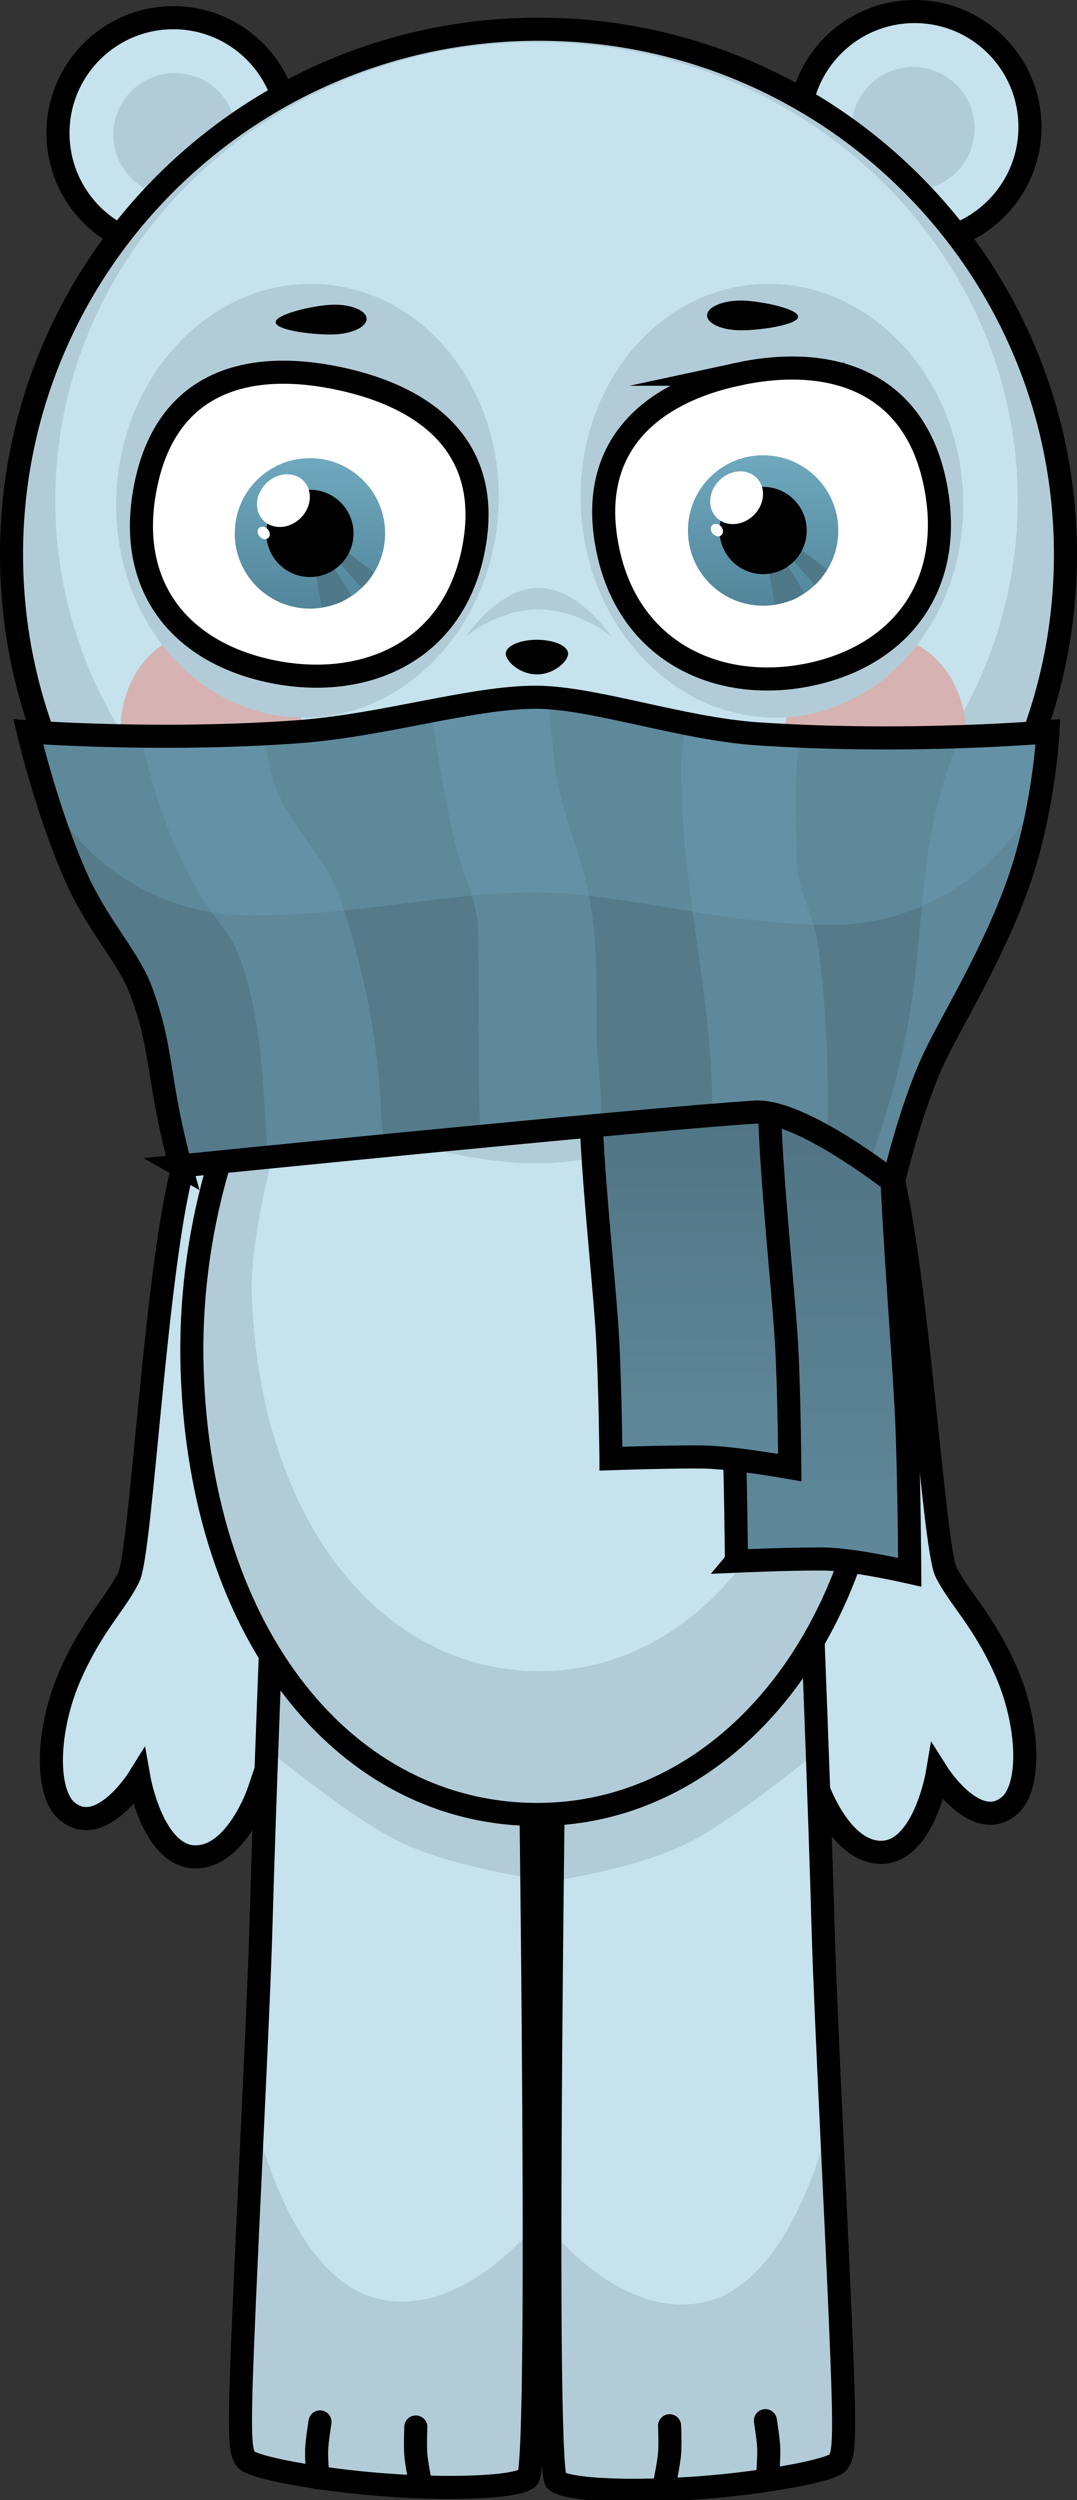 <svg version="1.1" xmlns="http://www.w3.org/2000/svg" xmlns:xlink="http://www.w3.org/1999/xlink" width="116.714" height="270.697" viewBox="0,0,116.714,270.697"><rect x="0" y="0" width="116.714" height="270.697" fill="#333333" stroke="none"/><defs><linearGradient x1="214.948" y1="114.207" x2="214.948" y2="130.501" gradientUnits="userSpaceOnUse" id="color-1"><stop offset="0" stop-color="#6fa9bf"/><stop offset="1" stop-color="#52859a"/></linearGradient><linearGradient x1="264.059" y1="113.893" x2="264.059" y2="130.187" gradientUnits="userSpaceOnUse" id="color-2"><stop offset="0" stop-color="#6fa9bf"/><stop offset="1" stop-color="#52859a"/></linearGradient><linearGradient x1="269.451" y1="179.228" x2="269.451" y2="234.831" gradientUnits="userSpaceOnUse" id="color-3"><stop offset="0" stop-color="#4e7180"/><stop offset="1" stop-color="#5f899b"/></linearGradient><linearGradient x1="256.118" y1="178.895" x2="256.118" y2="223.498" gradientUnits="userSpaceOnUse" id="color-4"><stop offset="0" stop-color="#4e7180"/><stop offset="1" stop-color="#5f899b"/></linearGradient></defs><g transform="translate(-181.361,-64.602)"><g data-paper-data="{&quot;isPaintingLayer&quot;:true}" fill-rule="nonzero" stroke-linejoin="miter" stroke-miterlimit="10" stroke-dasharray="" stroke-dashoffset="0" style="mix-blend-mode: normal"><g data-paper-data="{&quot;index&quot;:null}" stroke="#000000" stroke-linecap="butt"><path d="M280.477,65.852c6.904,0 12.5,5.596 12.5,12.5c0,6.904 -5.596,12.5 -12.5,12.5c-6.904,0 -12.5,-5.596 -12.5,-12.5c0,-6.904 5.596,-12.5 12.5,-12.5z" fill="#c5e2ed" stroke-width="2.5"/><path d="M280.31,71.852c3.682,0 6.667,2.985 6.667,6.667c0,3.682 -2.985,6.667 -6.667,6.667c-3.682,0 -6.667,-2.985 -6.667,-6.667c0,-3.682 2.985,-6.667 6.667,-6.667z" fill="#b2ccd7" stroke-width="0"/></g><g stroke="#000000" stroke-linecap="butt"><path d="M212.644,79.019c0,6.904 -5.596,12.5 -12.5,12.5c-6.904,0 -12.5,-5.596 -12.5,-12.5c0,-6.904 5.596,-12.5 12.5,-12.5c6.904,0 12.5,5.596 12.5,12.5z" fill="#c5e2ed" stroke-width="2.5"/><path d="M206.977,79.186c0,3.682 -2.985,6.667 -6.667,6.667c-3.682,0 -6.667,-2.985 -6.667,-6.667c0,-3.682 2.985,-6.667 6.667,-6.667c3.682,0 6.667,2.985 6.667,6.667z" fill="#b2ccd7" stroke-width="0"/></g><path d="M271.39,183.542c2.92,0.06 4.727,1.651 6.228,6.698c3.065,10.307 4.872,41.738 6.26,44.554c1.392,2.824 4.002,5.155 6.448,10.639c2.578,5.782 2.832,12.646 0.42,14.685c-3.624,3.065 -7.8,-3.549 -7.8,-3.549c0,0 -1.416,8.439 -5.974,8.588c-4.528,0.148 -7.017,-7.072 -7.017,-7.072c0,0 -3.958,6.891 -8.421,3.979c-3.843,-2.508 0.495,-12.821 0.495,-12.821c0,0 -6.77,0.536 -7.788,-3.551c-0.958,-3.844 6.208,-7.69 9.219,-9.802c2.472,-1.734 -0.062,-35.947 1.933,-44.603c1.153,-5.005 2.734,-7.814 6,-7.746z" data-paper-data="{&quot;index&quot;:null}" fill="#c5e2ed" stroke="#000000" stroke-width="2.5" stroke-linecap="butt"/><path d="M213.502,191.701c2.056,8.642 -0.233,42.871 2.251,44.588c3.025,2.09 10.219,5.885 9.288,9.736c-0.989,4.094 -7.763,3.606 -7.763,3.606c0,0 4.412,10.282 0.587,12.817c-4.442,2.944 -8.449,-3.919 -8.449,-3.919c0,0 -2.437,7.238 -6.967,7.122c-4.559,-0.116 -6.035,-8.545 -6.035,-8.545c0,0 -4.129,6.643 -7.775,3.605c-2.426,-2.022 -2.222,-8.888 0.315,-14.688c2.406,-5.501 5,-7.851 6.371,-10.685c1.368,-2.826 2.95,-34.269 5.941,-44.598c1.464,-5.057 3.26,-6.661 6.18,-6.742c3.265,-0.091 4.866,2.707 6.055,7.703z" data-paper-data="{&quot;index&quot;:null}" fill="#c5e2ed" stroke="#000000" stroke-width="2.5" stroke-linecap="butt"/><g data-paper-data="{&quot;index&quot;:null}" stroke="#000000" stroke-linecap="butt"><path d="M257.327,333.95c-7.121,0.544 -14.455,0.322 -15.701,-0.752c-1.526,-1.316 0,-96.437 0,-96.437h27.632c0,0 0.925,22.972 1.301,36.573c0.266,9.629 1.492,32.695 2.003,45.627c0.4,10.115 0.248,11.473 -0.395,12.262c-0.705,0.864 -7.827,2.191 -14.84,2.727z" fill="#c5e2ed" stroke-width="0"/><path d="M269.769,249.979c0.051,1.377 0.158,4.279 0.158,4.279c0,0 -7.774,6.445 -13.313,9.522c-5.539,3.076 -15.257,4.466 -15.257,4.466l0.269,-31.485h27.632c0,0 0.232,5.759 0.511,13.218z" fill="#b2ccd7" stroke-width="0"/><path d="M257.327,333.95c-7.121,0.544 -14.455,0.322 -15.701,-0.752c-0.445,-0.384 -0.67,-27.289 -0.67,-27.289c0,0 7.801,10.097 16.953,7.896c9.933,-2.389 13.603,-20.718 13.603,-20.718c0,0 0.869,21.303 1.049,25.875c0.4,10.115 0.248,11.473 -0.395,12.262c-0.705,0.864 -7.827,2.191 -14.84,2.727z" fill="#b2ccd7" stroke-width="0"/><path d="M257.327,333.95c-7.121,0.544 -14.455,0.322 -15.701,-0.752c-1.526,-1.316 0,-96.437 0,-96.437h27.632c0,0 0.925,22.972 1.301,36.573c0.266,9.629 1.492,32.695 2.003,45.627c0.4,10.115 0.248,11.473 -0.395,12.262c-0.705,0.864 -7.827,2.191 -14.84,2.727z" fill="none" stroke-width="2.5"/></g><g stroke="#000000" stroke-linecap="butt"><path d="M208.036,330.91c-0.644,-0.789 -0.795,-2.147 -0.395,-12.262c0.511,-12.931 1.737,-35.998 2.003,-45.627c0.376,-13.602 1.301,-36.573 1.301,-36.573h27.632c0,0 1.526,95.12 0,96.437c-1.245,1.074 -8.58,1.296 -15.701,0.752c-7.012,-0.536 -14.134,-1.863 -14.84,-2.727z" fill="#c5e2ed" stroke-width="0"/><path d="M210.945,236.448h27.632l0.269,31.485c0,0 -9.718,-1.39 -15.257,-4.466c-5.539,-3.076 -13.313,-9.522 -13.313,-9.522c0,0 0.107,-2.902 0.158,-4.279c0.279,-7.459 0.511,-13.218 0.511,-13.218z" fill="#b2ccd7" stroke-width="0"/><path d="M208.036,330.91c-0.644,-0.789 -0.795,-2.147 -0.395,-12.262c0.181,-4.572 1.049,-25.875 1.049,-25.875c0,0 3.67,18.329 13.603,20.718c9.152,2.201 16.953,-7.896 16.953,-7.896c0,0 -0.225,26.905 -0.67,27.289c-1.245,1.074 -8.58,1.296 -15.701,0.752c-7.012,-0.536 -14.134,-1.863 -14.84,-2.727z" fill="#b2ccd7" stroke-width="0"/><path d="M208.036,330.91c-0.644,-0.789 -0.795,-2.147 -0.395,-12.262c0.511,-12.931 1.737,-35.998 2.003,-45.627c0.376,-13.602 1.301,-36.573 1.301,-36.573h27.632c0,0 1.526,95.12 0,96.437c-1.245,1.074 -8.58,1.296 -15.701,0.752c-7.012,-0.536 -14.134,-1.863 -14.84,-2.727z" fill="none" stroke-width="2.5"/></g><g stroke="#000000" stroke-linecap="butt"><path d="M277.01,211.944c0,28.943 -16.751,49.117 -37.414,49.117c-20.663,0 -36.497,-19.233 -37.414,-48.176c-0.917,-28.928 16.751,-56.637 37.414,-56.637c20.663,0 37.414,26.753 37.414,55.697z" fill="#b2ccd7" stroke-width="0"/><path d="M271.05,203.702c0,24.66 -13.971,41.848 -31.206,41.848c-17.235,0 -30.441,-16.387 -31.206,-41.047c-0.219,-7.054 3.765,-20.378 3.765,-20.378c0,0 16.282,6.591 27.441,6.434c11.159,-0.157 27.06,-7.225 27.06,-7.225c0,0 4.147,13.257 4.147,20.369z" fill="#c5e2ed" stroke-width="0"/><path d="M277.01,211.944c0,28.943 -16.751,49.117 -37.414,49.117c-20.663,0 -36.497,-19.233 -37.414,-48.176c-0.917,-28.928 16.751,-56.637 37.414,-56.637c20.663,0 37.414,26.753 37.414,55.697z" fill="none" stroke-width="2.5"/></g><g stroke-linecap="butt"><g stroke="#000000"><path d="M296.824,124.636c0,31.409 -25.568,56.872 -57.107,56.872c-31.539,0 -57.107,-25.462 -57.107,-56.872c0,-31.409 25.568,-56.872 57.107,-56.872c31.539,0 57.107,25.462 57.107,56.872z" fill="#b2ccd7" stroke-width="0"/><path d="M291.654,118.761c0,27.386 -23.349,49.587 -52.151,49.587c-28.802,0 -52.151,-22.201 -52.151,-49.587c0,-27.386 23.349,-49.587 52.151,-49.587c28.802,0 52.151,22.201 52.151,49.587z" fill="#c5e2ed" stroke-width="0"/><path d="M296.824,124.636c0,31.409 -25.568,56.872 -57.107,56.872c-31.539,0 -57.107,-25.462 -57.107,-56.872c0,-31.409 25.568,-56.872 57.107,-56.872c31.539,0 57.107,25.462 57.107,56.872z" fill="none" stroke-width="2.5"/></g><path d="M213.078,139.711c2.737,5.866 1.069,12.877 -3.725,15.661c-4.795,2.783 -10.901,0.284 -13.638,-5.581c-2.737,-5.866 -1.069,-12.877 3.725,-15.661c4.795,-2.783 10.901,-0.284 13.638,5.581z" fill="#d6b2b2" stroke="none" stroke-width="0"/><path d="M281.029,134.599c4.795,2.783 6.463,9.795 3.725,15.661c-2.737,5.866 -8.844,8.365 -13.638,5.581c-4.795,-2.783 -6.463,-9.795 -3.725,-15.661c2.737,-5.866 8.844,-8.365 13.638,-5.581z" data-paper-data="{&quot;index&quot;:null}" fill="#d6b2b2" stroke="none" stroke-width="0"/></g><path d="M262.979,95.413c11.396,-1.04 21.544,8.597 22.666,21.525c1.123,12.927 -7.205,24.25 -18.601,25.289c-11.396,1.04 -21.544,-8.597 -22.666,-21.525c-1.123,-12.927 7.205,-24.25 18.601,-25.289z" data-paper-data="{&quot;index&quot;:null}" fill="#b2ccd7" stroke="none" stroke-width="0" stroke-linecap="butt"/><path d="M235.312,120.702c-1.123,12.927 -11.271,22.564 -22.666,21.525c-11.396,-1.04 -19.724,-12.362 -18.601,-25.289c1.123,-12.927 11.271,-22.564 22.666,-21.525c11.396,1.04 19.724,12.362 18.601,25.289z" fill="#b2ccd7" stroke="none" stroke-width="0" stroke-linecap="butt"/><path d="M232.583,124.502c-2.394,11.086 -12.252,14.863 -22.018,12.754c-9.766,-2.109 -15.742,-9.306 -13.348,-20.392c2.394,-11.086 11.252,-13.363 21.018,-11.254c9.766,2.109 16.742,7.806 14.348,18.892z" fill="#ffffff" stroke="#000000" stroke-width="2.5" stroke-linecap="butt"/><g stroke="none" stroke-linecap="butt"><g><path d="M206.801,122.354c0,-4.499 3.647,-8.147 8.147,-8.147c4.499,0 8.147,3.648 8.147,8.147c0,4.499 -3.648,8.147 -8.147,8.147c-4.499,0 -8.147,-3.647 -8.147,-8.147z" fill="url(#color-1)" stroke-width="0.5"/><path d="M216.255,130.363l-0.76,-3.952l1.866,-0.628l2.064,3.34c0,0 -0.848,0.632 -1.537,0.843c-0.675,0.206 -1.632,0.397 -1.632,0.397z" fill="#4f7888" stroke-width="0"/><path d="M220.537,128.26l-2.598,-2.94l1.014,-0.954l2.924,2.189c0,0 -0.343,0.594 -0.613,0.937c-0.27,0.343 -0.727,0.768 -0.727,0.768z" fill="#4f7888" stroke-width="0"/></g><path d="M210.223,122.354c0,-2.61 2.116,-4.725 4.725,-4.725c2.61,0 4.725,2.116 4.725,4.725c0,2.61 -2.116,4.725 -4.725,4.725c-2.61,0 -4.725,-2.116 -4.725,-4.725z" fill="#000000" stroke-width="0.5"/><path d="M213.93,120.701c-1.205,1.18 -3.012,1.288 -4.036,0.242c-1.024,-1.046 -0.877,-2.851 0.328,-4.03c1.205,-1.18 3.012,-1.288 4.036,-0.242c1.024,1.046 0.877,2.851 -0.328,4.03z" fill="#ffffff" stroke-width="0"/><path d="M210.434,121.973c0.242,0.326 0.217,0.739 -0.057,0.921c-0.274,0.183 -0.692,0.066 -0.934,-0.26c-0.242,-0.326 -0.217,-0.739 0.057,-0.921c0.274,-0.183 0.692,-0.066 0.934,0.26z" fill="#ffffff" stroke-width="0"/></g><path d="M261.288,105.12c9.766,-2.109 18.957,0.501 21.352,11.587c2.394,11.086 -3.582,18.783 -13.348,20.892c-9.766,2.109 -19.624,-2.168 -22.018,-13.254c-2.394,-11.086 4.248,-17.116 14.015,-19.225z" data-paper-data="{&quot;index&quot;:null}" fill="#ffffff" stroke="#000000" stroke-width="2.5" stroke-linecap="butt"/><g stroke="none" stroke-linecap="butt"><g><path d="M255.913,122.04c0,-4.499 3.648,-8.147 8.147,-8.147c4.499,0 8.147,3.647 8.147,8.147c0,4.499 -3.647,8.147 -8.147,8.147c-4.499,0 -8.147,-3.647 -8.147,-8.147z" fill="url(#color-2)" stroke-width="0.5"/><path d="M265.367,130.049l-0.76,-3.952l1.866,-0.628l2.064,3.34c0,0 -0.848,0.632 -1.537,0.843c-0.675,0.206 -1.632,0.397 -1.632,0.397z" fill="#4f7888" stroke-width="0"/><path d="M269.649,127.947l-2.598,-2.94l1.014,-0.954l2.924,2.189c0,0 -0.343,0.594 -0.613,0.937c-0.27,0.343 -0.727,0.768 -0.727,0.768z" fill="#4f7888" stroke-width="0"/></g><path d="M259.334,122.04c0,-2.61 2.116,-4.725 4.725,-4.725c2.61,0 4.725,2.116 4.725,4.725c0,2.61 -2.116,4.725 -4.725,4.725c-2.61,0 -4.725,-2.116 -4.725,-4.725z" fill="#000000" stroke-width="0.5"/><path d="M263.041,120.388c-1.205,1.18 -3.012,1.288 -4.036,0.242c-1.024,-1.046 -0.877,-2.851 0.328,-4.03c1.205,-1.18 3.012,-1.288 4.036,-0.242c1.024,1.046 0.877,2.851 -0.328,4.03z" fill="#ffffff" stroke-width="0"/><path d="M259.546,121.66c0.242,0.326 0.217,0.739 -0.057,0.921c-0.274,0.183 -0.692,0.066 -0.934,-0.26c-0.242,-0.326 -0.217,-0.739 0.057,-0.921c0.274,-0.183 0.692,-0.066 0.934,0.26z" fill="#ffffff" stroke-width="0"/></g><path d="M221.079,99.003c0.157,0.884 -1.343,1.689 -3.351,1.8c-2.008,0.11 -6.329,-0.375 -6.487,-1.259c-0.157,-0.884 3.909,-1.831 5.917,-1.941c2.008,-0.11 3.763,0.516 3.92,1.4z" fill="#000000" stroke="none" stroke-width="0" stroke-linecap="butt"/><path d="M261.881,97.148c2.01,0.06 6.099,0.904 5.964,1.791c-0.135,0.887 -4.443,1.481 -6.453,1.422c-2.01,-0.06 -3.53,-0.828 -3.395,-1.715c0.135,-0.887 1.874,-1.558 3.884,-1.498z" data-paper-data="{&quot;index&quot;:null}" fill="#000000" stroke="none" stroke-width="0" stroke-linecap="butt"/><path d="M252.285,149.575c0,0 -3.248,1.196 -5.377,1.276c-2.129,0.08 -6.257,-0.862 -6.257,-0.862c0,0 -3.534,0.957 -6.022,0.87c-2.489,-0.086 -5.551,-1.284 -5.551,-1.284" data-paper-data="{&quot;index&quot;:null}" fill="none" stroke="#000000" stroke-width="2.5" stroke-linecap="round"/><path d="M242.924,135.372c0,0.828 -1.511,2.25 -3.375,2.25c-1.864,0 -3.375,-1.422 -3.375,-2.25c0,-0.828 1.511,-1.5 3.375,-1.5c1.864,0 3.375,0.672 3.375,1.5z" fill="#000000" stroke="none" stroke-width="0" stroke-linecap="butt"/><path d="M239.732,128.247c4.349,0 7.875,5.25 7.875,5.25c0,0 -3.526,-2.917 -7.875,-2.917c-4.349,0 -7.875,2.917 -7.875,2.917c0,0 3.526,-5.25 7.875,-5.25z" fill="#b2ccd7" stroke="none" stroke-width="0" stroke-linecap="butt"/><path d="M261.169,233.632c0,0 -0.082,-9.714 -0.353,-16.205c-0.221,-5.301 -1.07,-15.633 -1.507,-24.029c-0.372,-7.136 -0.356,-12.879 -0.356,-12.879l18.711,-1.291c0,0 0.022,6.56 0.431,14.523c0.456,8.895 1.314,19.546 1.536,24.875c0.263,6.302 0.318,16.206 0.318,16.206c0,0 -5.994,-1.364 -9.068,-1.424c-3.182,-0.062 -9.713,0.225 -9.713,0.225z" fill="url(#color-3)" stroke="#000000" stroke-width="2.5" stroke-linecap="butt"/><path d="M247.572,222.536c0,0 -0.084,-7.792 -0.364,-12.999c-0.228,-4.252 -1.104,-12.54 -1.555,-19.275c-0.383,-5.724 -0.367,-10.331 -0.367,-10.331l19.306,-1.036c0,0 0.023,5.262 0.444,11.65c0.471,7.135 1.356,15.68 1.585,19.954c0.271,5.055 0.328,13 0.328,13c0,0 -6.184,-1.094 -9.356,-1.143c-3.283,-0.05 -10.021,0.181 -10.021,0.181z" fill="url(#color-4)" stroke="#000000" stroke-width="2.5" stroke-linecap="butt"/><g stroke-linecap="butt"><g stroke="none" stroke-width="0"><path d="M200.924,190.845c0,0 -1.096,-3.746 -1.961,-9.217c-0.841,-5.312 -1.186,-6.557 -2.237,-9.552c-1.3,-3.702 -4.737,-7.15 -7.102,-12.46c-3.165,-7.108 -5.2,-15.772 -5.2,-15.772c0,0 14.213,1.08 29.176,-0.012c9.357,-0.683 18.854,-3.738 25.824,-3.738c6.188,0 15.857,3.411 24.02,3.96c16.505,1.111 31.48,-0.21 31.48,-0.21c0,0 -0.382,7.944 -2.976,15.673c-2.682,7.993 -7.608,15.843 -9.432,19.793c-2.563,5.554 -4.343,13.284 -4.343,13.284c0,0 -10.021,-7.898 -15.005,-7.58c-12.301,0.784 -62.245,5.83 -62.245,5.83z" fill="#6491a5"/><path d="M200.924,190.845c0,0 -1.096,-3.746 -1.961,-9.217c-0.841,-5.312 -1.186,-6.557 -2.237,-9.552c-1.3,-3.702 -4.737,-7.15 -7.102,-12.46c-1.421,-3.19 -2.614,-6.693 -3.497,-9.586c4.128,8.125 12.565,13.693 22.303,13.693c12.488,0 22.198,-2.742 31.952,-2.488c9.452,0.246 18.946,3.488 31.048,3.488c10.142,0 18.873,-6.039 22.794,-14.717c-0.442,2.767 -1.151,6.159 -2.276,9.511c-2.682,7.993 -7.608,15.843 -9.432,19.793c-2.563,5.554 -4.343,13.284 -4.343,13.284c0,0 -10.021,-7.898 -15.005,-7.58c-12.301,0.784 -62.245,5.83 -62.245,5.83z" fill="#5f899b"/></g><g stroke="none" stroke-width="0"><path d="M271.013,187.776c0,-0.018 0.001,-0.035 0.001,-0.053c0.138,-7.351 -0.048,-13.708 -1.031,-20.955c-0.406,-2.994 -2.299,-6.037 -2.302,-9.059c-0.004,-3.322 -0.14,-6.647 0,-9.966c0.046,-1.084 0.273,-2.241 0.548,-3.428c6.485,0.271 12.507,0.206 17.184,0.051c-5.254,12.516 -3.348,20.632 -6.129,33.523c-0.951,4.41 -2.243,8.636 -3.725,12.787c-1.259,-0.879 -2.86,-1.937 -4.546,-2.9z" fill="#5e899b"/><path d="M246.474,186.42c0.159,-3.78 -0.445,-7.663 -0.46,-9.363c-0.046,-5.365 0.167,-11.082 -1,-16.333c-1.043,-4.692 -3.401,-9.676 -3.667,-14.436c-0.056,-1.006 -0.314,-3.449 -0.686,-6.152c4.168,0.26 9.591,1.714 15.021,2.793c-0.31,2.005 -0.495,3.649 -0.501,4.128c-0.179,13.19 3.487,25.261 3.379,38.302c-3.295,0.268 -7.48,0.638 -12.086,1.061z" fill="#5e899b"/><path d="M213.601,143.833c4.903,-0.358 9.845,-1.367 14.442,-2.247c0.831,4.997 1.565,10 2.798,14.932c0.699,2.796 2.3,5.831 2.34,8.824c0.098,7.298 -0.049,14.984 0.252,22.304c-3.528,0.338 -7.056,0.68 -10.419,1.008c-0.158,-1.197 -0.288,-2.306 -0.333,-3.264c-0.408,-8.631 -1.85,-15.688 -4.507,-23.657c-1.519,-4.556 -5.938,-8.064 -7.293,-12.935c-0.384,-1.378 -0.688,-3.021 -1.003,-4.735c1.23,-0.063 2.474,-0.139 3.723,-0.23z" fill="#5e899b"/><path d="M200.924,190.845c0,0 -1.096,-3.746 -1.961,-9.217c-0.841,-5.312 -1.186,-6.557 -2.237,-9.552c-1.3,-3.702 -4.737,-7.15 -7.102,-12.46c-3.165,-7.108 -5.2,-15.772 -5.2,-15.772c0,0 5.007,0.381 12.206,0.462c1.261,6.055 3.384,12.138 6.538,17.393c1.214,2.023 3.216,4.056 4.032,6.205c2.674,7.043 2.652,14.547 3.18,21.994c-5.702,0.567 -9.456,0.946 -9.456,0.946z" fill="#5e899b"/><path d="M271.431,164.724c3.488,0 6.809,-0.714 9.825,-2.004c-0.425,4.65 -0.735,9.438 -1.971,15.17c-0.951,4.41 -2.243,8.636 -3.725,12.787c-1.259,-0.879 -2.86,-1.937 -4.546,-2.9c0,-0.018 0.001,-0.035 0.001,-0.053c0.138,-7.351 -0.048,-13.708 -1.031,-20.955c-0.093,-0.688 -0.265,-1.379 -0.475,-2.072c0.634,0.018 1.274,0.027 1.922,0.027z" fill="#557b8b"/><path d="M246.474,186.42c0.159,-3.78 -0.445,-7.663 -0.46,-9.363c-0.043,-5.073 0.144,-10.46 -0.821,-15.47c3.632,0.411 7.333,1.104 11.244,1.734c0.988,7.291 2.185,14.502 2.123,22.038c-3.295,0.268 -7.48,0.638 -12.086,1.061z" fill="#557b8b"/><path d="M223.014,188.654c-0.158,-1.197 -0.288,-2.306 -0.333,-3.264c-0.383,-8.107 -1.679,-14.826 -4.037,-22.217c4.916,-0.489 9.449,-1.19 13.842,-1.606c0.385,1.252 0.678,2.517 0.695,3.775c0.098,7.298 -0.049,14.984 0.252,22.303c-3.528,0.338 -7.056,0.68 -10.419,1.008z" fill="#557b8b"/><path d="M200.924,190.845c0,0 -1.096,-3.746 -1.961,-9.217c-0.841,-5.312 -1.186,-6.557 -2.237,-9.552c-1.3,-3.702 -4.737,-7.15 -7.102,-12.46c-1.421,-3.19 -2.614,-6.693 -3.497,-9.586c3.534,6.956 10.226,12.038 18.189,13.356c1.084,1.472 2.294,2.965 2.883,4.518c2.674,7.043 2.652,14.547 3.18,21.994c-5.702,0.567 -9.456,0.946 -9.456,0.946z" fill="#557b8b"/></g><g fill="none" stroke="#000000" stroke-width="2.5"><path d="M200.924,190.845c0,0 -1.096,-3.746 -1.961,-9.217c-0.841,-5.312 -1.186,-6.557 -2.237,-9.552c-1.3,-3.702 -4.737,-7.15 -7.102,-12.46c-3.165,-7.108 -5.2,-15.772 -5.2,-15.772c0,0 14.213,1.08 29.176,-0.012c9.357,-0.683 18.854,-3.738 25.824,-3.738c6.188,0 15.857,3.411 24.02,3.96c16.505,1.111 31.48,-0.21 31.48,-0.21c0,0 -0.382,7.944 -2.976,15.673c-2.682,7.993 -7.608,15.843 -9.432,19.793c-2.563,5.554 -4.343,13.284 -4.343,13.284c0,0 -10.021,-7.898 -15.005,-7.58c-12.301,0.784 -62.245,5.83 -62.245,5.83z"/></g></g><g fill="none" stroke="#000000" stroke-width="2.5" stroke-linecap="round"><g><path d="M226.424,327.381c0,0 -0.084,2.009 -0.001,3.017c0.084,1.012 0.501,3.042 0.501,3.042"/><path d="M216.041,326.833c0,0 -0.326,1.993 -0.365,3.001c-0.039,1.013 0.132,3.063 0.132,3.063"/></g><g data-paper-data="{&quot;index&quot;:null}"><path d="M253.923,327.244c0,0 0.084,2.009 0.001,3.017c-0.084,1.012 -0.501,3.042 -0.501,3.042"/><path d="M264.306,326.695c0,0 0.326,1.993 0.365,3.001c0.039,1.013 -0.132,3.063 -0.132,3.063"/></g></g></g></g></svg>